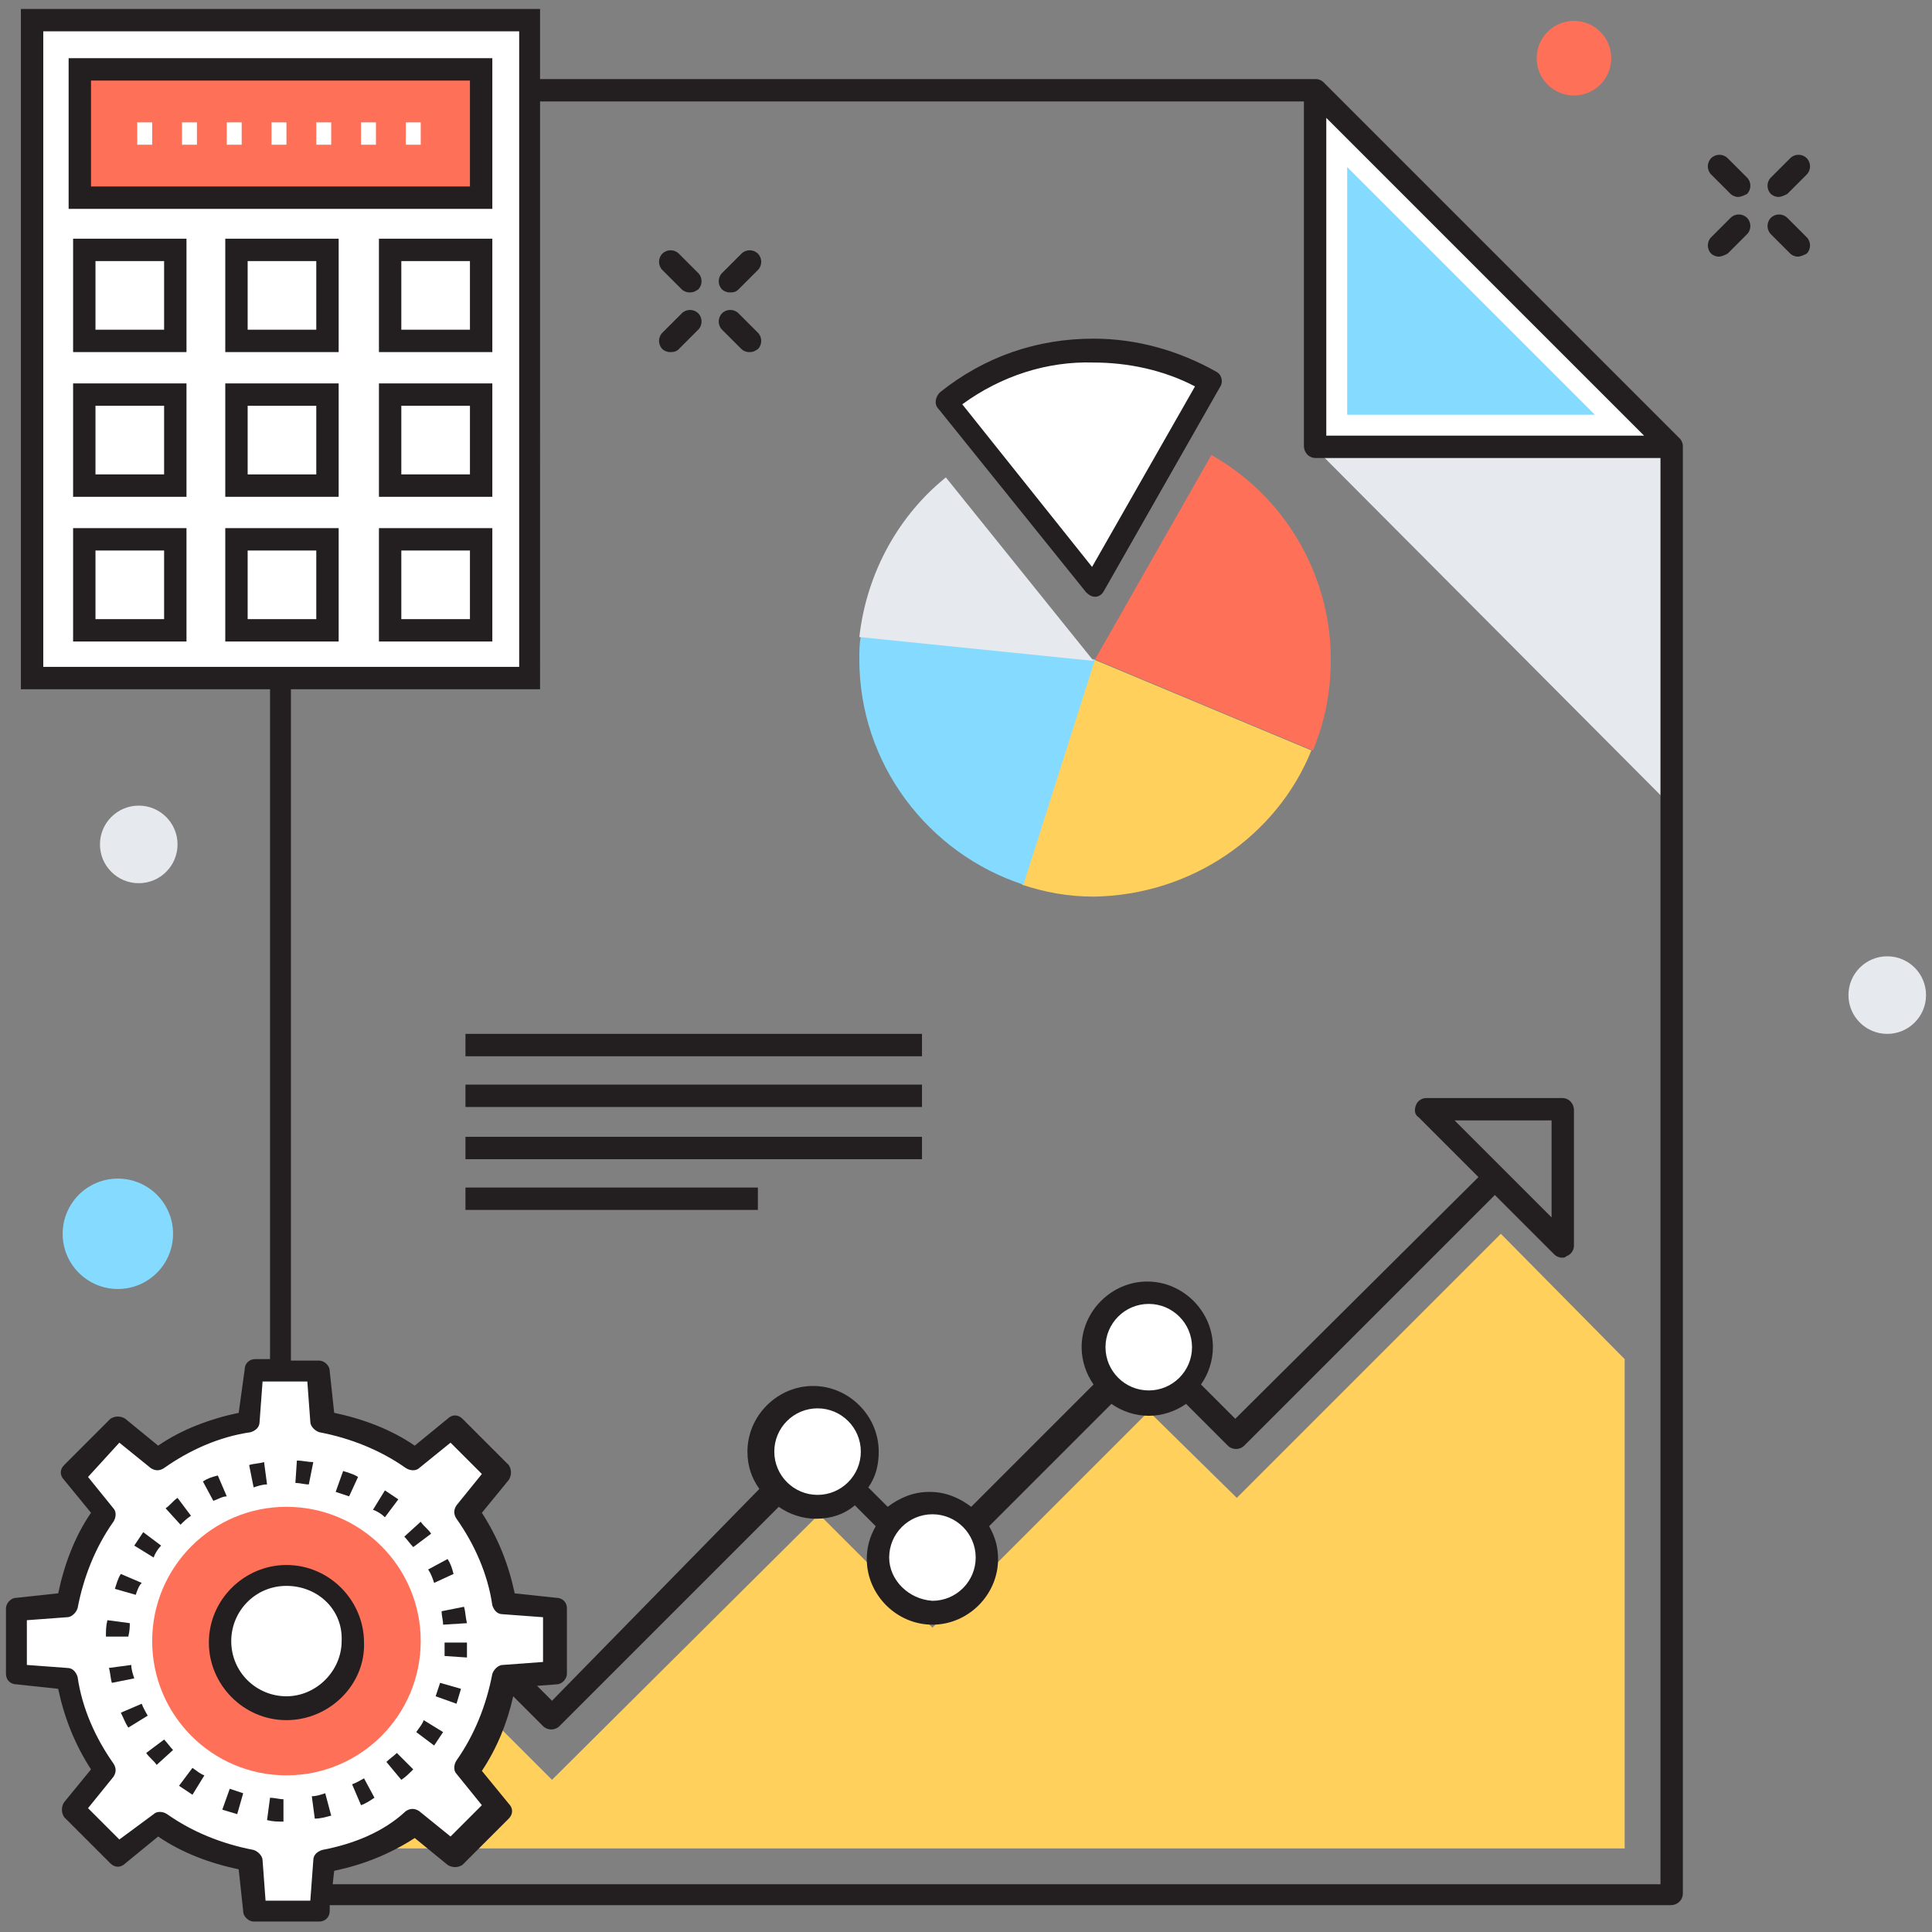 <?xml version="1.0" encoding="utf-8"?>
<!-- Generator: Adobe Illustrator 18.0.0, SVG Export Plug-In . SVG Version: 6.00 Build 0)  -->
<!DOCTYPE svg PUBLIC "-//W3C//DTD SVG 1.1//EN" "http://www.w3.org/Graphics/SVG/1.1/DTD/svg11.dtd">
<svg version="1.1" id="Layer_1" xmlns="http://www.w3.org/2000/svg" xmlns:xlink="http://www.w3.org/1999/xlink" x="0px" y="0px"
	 viewBox="0 0 129.5 129.5" enable-background="new 0 0 129.5 129.5" xml:space="preserve">
<rect x="0" y="0" width="129.5" height="129.5" fill="#808080" stroke="none"/>
<g>
	<g>
		<g>
			<g>
				<path fill="#231F20" d="M48.9,19.6c-0.2,0-0.4-0.1-0.5-0.2c-0.3-0.3-0.3-0.8,0-1.1l1.3-1.3c0.3-0.3,0.8-0.3,1.1,0
					c0.3,0.3,0.3,0.8,0,1.1l-1.3,1.3C49.3,19.6,49.1,19.6,48.9,19.6z"/>
			</g>
			<g>
				<path fill="#231F20" d="M44.9,23.6c-0.2,0-0.4-0.1-0.5-0.2c-0.3-0.3-0.3-0.8,0-1.1l1.3-1.3c0.3-0.3,0.8-0.3,1.1,0
					c0.3,0.3,0.3,0.8,0,1.1l-1.3,1.3C45.3,23.6,45.1,23.6,44.9,23.6z"/>
			</g>
			<g>
				<path fill="#231F20" d="M50.2,23.6c-0.2,0-0.4-0.1-0.5-0.2l-1.3-1.3c-0.3-0.3-0.3-0.8,0-1.1c0.3-0.3,0.8-0.3,1.1,0l1.3,1.3
					c0.3,0.3,0.3,0.8,0,1.1C50.5,23.6,50.4,23.6,50.2,23.6z"/>
			</g>
			<g>
				<path fill="#231F20" d="M46.2,19.6c-0.2,0-0.4-0.1-0.5-0.2l-1.3-1.3c-0.3-0.3-0.3-0.8,0-1.1c0.3-0.3,0.8-0.3,1.1,0l1.3,1.3
					c0.3,0.3,0.3,0.8,0,1.1C46.5,19.6,46.4,19.6,46.2,19.6z"/>
			</g>
		</g>
		<g>
			<path fill="#231F20" d="M119.2,13.2c-0.2,0-0.4-0.1-0.5-0.2c-0.3-0.3-0.3-0.8,0-1.1l1.3-1.3c0.3-0.3,0.8-0.3,1.1,0
				c0.3,0.3,0.3,0.8,0,1.1l-1.3,1.3C119.6,13.1,119.4,13.2,119.2,13.2z"/>
		</g>
		<g>
			<path fill="#231F20" d="M115.2,17.2c-0.2,0-0.4-0.1-0.5-0.2c-0.3-0.3-0.3-0.8,0-1.1l1.3-1.3c0.3-0.3,0.8-0.3,1.1,0
				c0.3,0.3,0.3,0.8,0,1.1l-1.3,1.3C115.6,17.1,115.4,17.2,115.2,17.2z"/>
		</g>
		<g>
			<path fill="#231F20" d="M120.5,17.2c-0.2,0-0.4-0.1-0.5-0.2l-1.3-1.3c-0.3-0.3-0.3-0.8,0-1.1c0.3-0.3,0.8-0.3,1.1,0l1.3,1.3
				c0.3,0.3,0.3,0.8,0,1.1C120.9,17.1,120.7,17.2,120.5,17.2z"/>
		</g>
		<g>
			<path fill="#231F20" d="M116.5,13.2c-0.2,0-0.4-0.1-0.5-0.2l-1.3-1.3c-0.3-0.3-0.3-0.8,0-1.1c0.3-0.3,0.8-0.3,1.1,0l1.3,1.3
				c0.3,0.3,0.3,0.8,0,1.1C116.9,13.1,116.7,13.2,116.5,13.2z"/>
		</g>
		<g>
			<polygon fill="#E6E9EE" points="88,29.9 112,54 112,29.9 			"/>
		</g>
		<polygon fill="#FFFFFF" points="88.2,6 88.2,29.9 112,29.9 		"/>
		<g>
			<polygon fill="#84DBFF" points="90.3,27.8 90.3,11.2 106.9,27.8 			"/>
		</g>
		<g>
			<polygon fill="#FFD05B" points="108.9,123.9 108.9,91.1 100.6,82.7 82.9,100.4 77,94.6 62.5,109.1 54.9,101.5 37,119.3 
				28.4,110.7 21.9,117.1 21.9,123.9 			"/>
		</g>
		<g>
			<circle fill="#FF7058" cx="105.5" cy="3.9" r="2.5"/>
		</g>
		<g>
			<circle fill="#84DBFF" cx="7.9" cy="82.7" r="3.7"/>
		</g>
		<g>
			<circle fill="#E6E9EE" cx="126.5" cy="66.7" r="2.6"/>
		</g>
		<g>
			<g>
				<path fill="#FF7058" d="M81.2,30.5l-7.8,13.7l14.6,6.1c0.8-1.9,1.2-3.9,1.2-6.1C89.2,38.4,86,33.2,81.2,30.5z"/>
			</g>
			<g>
				<path fill="#FFD05B" d="M87.9,50.3l-14.6-6.1l-4.8,15.1c1.5,0.5,3.1,0.8,4.8,0.8C79.9,60,85.6,56,87.9,50.3z"/>
			</g>
			<g>
				<path fill="#FFFFFF" d="M73.4,23.4c-3.7,0-7.2,1.3-9.9,3.5l9.9,12.3l7.8-13.7C78.9,24.2,76.2,23.4,73.4,23.4z"/>
				<path fill="#231F20" d="M73.4,40c-0.2,0-0.4-0.1-0.6-0.3l-9.9-12.3c-0.3-0.3-0.2-0.8,0.1-1.1c3-2.4,6.5-3.6,10.3-3.6
					c2.9,0,5.7,0.8,8.2,2.2c0.4,0.2,0.5,0.7,0.3,1L74,39.6C73.9,39.8,73.7,40,73.4,40C73.4,40,73.4,40,73.4,40z M64.5,27.1l8.7,10.9
					l6.9-12.1c-2.1-1.1-4.5-1.6-6.8-1.6C70.2,24.2,67.1,25.2,64.5,27.1z"/>
			</g>
			<g>
				<path fill="#84DBFF" d="M57.6,44.2c0,7,4.6,13,11,15.1l4.8-15.1l-15.7-1.6C57.6,43.2,57.6,43.7,57.6,44.2z"/>
			</g>
			<g>
				<path fill="#E6E9EE" d="M57.6,42.7l15.7,1.6l-9.9-12.3C60.3,34.5,58.1,38.3,57.6,42.7z"/>
			</g>
		</g>
		<circle fill="#FFFFFF" cx="77" cy="90.3" r="3.6"/>
		<circle fill="#FFFFFF" cx="62.5" cy="104.4" r="3.6"/>
		<circle fill="#FFFFFF" cx="54.8" cy="97.3" r="3.6"/>
		<path fill="#FFFFFF" d="M37.3,112.2v-4.4l-3.4-0.3c-0.4-2.3-1.3-4.3-2.5-6.1l2.2-2.6l-3.1-3.1l-2.6,2.2c-1.8-1.3-3.9-2.2-6.1-2.5
			l-0.3-3.4H17l-0.3,3.4c-2.3,0.4-4.3,1.3-6.1,2.5L8,95.7l-3.1,3.1l2.2,2.6c-1.3,1.8-2.2,3.9-2.5,6.1l-3.4,0.3v4.4l3.4,0.3
			c0.4,2.3,1.3,4.3,2.5,6.1l-2.2,2.6l3.1,3.1l2.6-2.2c1.8,1.3,3.9,2.2,6.1,2.5l0.3,3.4h4.4l0.3-3.4c2.3-0.4,4.3-1.3,6.1-2.5l2.6,2.2
			l3.1-3.1l-2.2-2.6c1.3-1.8,2.2-3.9,2.5-6.1L37.3,112.2z"/>
		<g>
			<path fill="#231F20" d="M19,122.1c-0.4,0-0.7,0-1.1-0.1l0.2-1.5c0.3,0,0.6,0.1,0.9,0.1L19,122.1z M21.1,121.9l-0.2-1.5
				c0.3,0,0.6-0.1,0.9-0.2l0.4,1.5C21.8,121.8,21.5,121.9,21.1,121.9z M15.9,121.6c-0.3-0.1-0.7-0.2-1-0.3l0.5-1.4
				c0.3,0.1,0.6,0.2,0.9,0.3L15.9,121.6z M24.2,121l-0.6-1.4c0.3-0.1,0.6-0.3,0.8-0.4l0.7,1.3C24.8,120.7,24.5,120.9,24.2,121z
				 M12.9,120.3c-0.3-0.2-0.6-0.4-0.9-0.6l0.9-1.2c0.3,0.2,0.5,0.4,0.8,0.5L12.9,120.3z M26.9,119.3l-1-1.2c0.2-0.2,0.5-0.4,0.7-0.6
				l1.1,1.1C27.4,118.9,27.2,119.1,26.9,119.3z M10.5,118.3c-0.2-0.3-0.5-0.5-0.7-0.8l1.2-0.9c0.2,0.2,0.4,0.5,0.6,0.7L10.5,118.3z
				 M29.1,117l-1.2-0.9c0.2-0.3,0.4-0.5,0.5-0.8l1.3,0.8C29.5,116.4,29.3,116.7,29.1,117z M8.6,115.8c-0.2-0.3-0.3-0.6-0.5-1
				l1.4-0.6c0.1,0.3,0.3,0.6,0.4,0.8L8.6,115.8z M30.6,114.2l-1.4-0.5c0.1-0.3,0.2-0.6,0.3-0.9l1.4,0.4
				C30.8,113.5,30.7,113.9,30.6,114.2z M7.5,112.8c-0.1-0.3-0.1-0.7-0.2-1l1.5-0.2c0,0.3,0.1,0.6,0.2,0.9L7.5,112.8z M31.3,111.1
				l-1.5-0.1c0-0.3,0-0.6,0-0.9h1.5C31.3,110.4,31.3,110.7,31.3,111.1z M8.6,109.7l-1.5,0c0-0.4,0-0.7,0.1-1.1l1.5,0.2
				C8.7,109,8.7,109.3,8.6,109.7z M29.7,108.9c0-0.3-0.1-0.6-0.1-0.9l1.5-0.3c0.1,0.3,0.1,0.7,0.2,1.1L29.7,108.9z M9.1,106.9
				l-1.4-0.4c0.1-0.3,0.2-0.7,0.4-1l1.4,0.6C9.3,106.3,9.2,106.6,9.1,106.9z M29.1,106.1c-0.1-0.3-0.2-0.6-0.4-0.9l1.3-0.7
				c0.2,0.3,0.3,0.6,0.4,1L29.1,106.1z M10.3,104.4L9,103.6c0.2-0.3,0.4-0.6,0.6-0.9l1.2,0.9C10.6,103.8,10.4,104.1,10.3,104.4z
				 M27.7,103.7c-0.2-0.2-0.4-0.5-0.6-0.7l1.1-1c0.2,0.3,0.5,0.5,0.7,0.8L27.7,103.7z M12.1,102.2l-1-1.1c0.3-0.2,0.5-0.5,0.8-0.7
				l0.9,1.2C12.5,101.8,12.3,102,12.1,102.2z M25.8,101.7c-0.2-0.2-0.5-0.4-0.8-0.5l0.8-1.3c0.3,0.2,0.6,0.4,0.9,0.6L25.8,101.7z
				 M14.3,100.6l-0.7-1.3c0.3-0.2,0.6-0.3,1-0.4l0.6,1.4C14.9,100.3,14.6,100.5,14.3,100.6z M23.4,100.3c-0.3-0.1-0.6-0.2-0.9-0.3
				l0.5-1.4c0.3,0.1,0.7,0.2,1,0.4L23.4,100.3z M17,99.7l-0.3-1.5c0.3-0.1,0.7-0.1,1-0.2l0.2,1.5C17.6,99.5,17.3,99.6,17,99.7z
				 M20.7,99.5c-0.3,0-0.6-0.1-0.9-0.1l0.1-1.5c0.4,0,0.7,0.1,1.1,0.1L20.7,99.5z"/>
		</g>
		<g>
			<circle fill="#FF7058" cx="19.2" cy="110" r="9"/>
		</g>
		<g>
			<circle fill="#FFFFFF" cx="19.2" cy="110" r="4.5"/>
			<path fill="#231F20" d="M19.2,115.3c-2.9,0-5.2-2.4-5.2-5.2c0-2.9,2.4-5.2,5.2-5.2c2.9,0,5.2,2.4,5.2,5.2
				C24.5,112.9,22.1,115.3,19.2,115.3z M19.2,106.3c-2.1,0-3.7,1.7-3.7,3.7c0,2.1,1.7,3.7,3.7,3.7s3.7-1.7,3.7-3.7
				C23,107.9,21.3,106.3,19.2,106.3z"/>
		</g>
		<g>
			<rect x="31.2" y="69.3" fill="#231F20" width="30.6" height="1.5"/>
		</g>
		<g>
			<rect x="31.2" y="72.7" fill="#231F20" width="30.6" height="1.5"/>
		</g>
		<g>
			<rect x="31.2" y="76.2" fill="#231F20" width="30.6" height="1.5"/>
		</g>
		<g>
			<rect x="31.2" y="79.6" fill="#231F20" width="19.6" height="1.5"/>
		</g>
		<rect x="2.1" y="1.4" fill="#FFFFFF" width="33.4" height="44.1"/>
		<path fill="#231F20" d="M112.6,29.4L88.7,5.5c-0.1-0.1-0.3-0.2-0.5-0.2H36.2V0.6H1.4v45.6h16.7v44.9h-1c-0.4,0-0.7,0.3-0.7,0.7
			L16,94.7c-1.9,0.4-3.8,1.1-5.4,2.2l-2.2-1.8c-0.3-0.2-0.7-0.2-1,0l-3.1,3.1c-0.3,0.3-0.3,0.7,0,1l1.8,2.2
			c-1.1,1.6-1.8,3.5-2.2,5.4l-2.8,0.3c-0.4,0-0.7,0.4-0.7,0.7v4.4c0,0.4,0.3,0.7,0.7,0.7l2.8,0.3c0.4,1.9,1.1,3.7,2.2,5.4l-1.8,2.2
			c-0.2,0.3-0.2,0.7,0,1l3.1,3.1c0.3,0.3,0.7,0.3,1,0l2.2-1.8c1.6,1.1,3.5,1.8,5.4,2.2l0.3,2.8c0,0.4,0.4,0.7,0.7,0.7h4.4
			c0.4,0,0.7-0.3,0.7-0.7l0-0.4H112c0.4,0,0.8-0.3,0.8-0.8V29.9C112.8,29.7,112.7,29.5,112.6,29.4z M88.9,7.9l21.3,21.3H88.9V7.9z
			 M2.9,44.7V2.1h31.9v42.6H2.9z M21.6,124c-0.3,0.1-0.6,0.3-0.6,0.7l-0.2,2.7h-3l-0.2-2.7c0-0.3-0.3-0.6-0.6-0.7
			c-2.1-0.4-4.1-1.2-5.8-2.4c-0.3-0.2-0.7-0.2-0.9,0L8,123.3l-2.1-2.1l1.7-2.1c0.2-0.3,0.2-0.6,0-0.9c-1.2-1.7-2.1-3.7-2.4-5.8
			c-0.1-0.3-0.3-0.6-0.7-0.6l-2.7-0.2v-3l2.7-0.2c0.3,0,0.6-0.3,0.7-0.6c0.4-2.1,1.2-4.1,2.4-5.8c0.2-0.3,0.2-0.7,0-0.9l-1.7-2.1
			L8,96.7l2.1,1.7c0.3,0.2,0.6,0.2,0.9,0c1.7-1.2,3.7-2.1,5.8-2.4c0.3-0.1,0.6-0.3,0.6-0.7l0.2-2.7h3l0.2,2.7c0,0.3,0.3,0.6,0.6,0.7
			c2.1,0.4,4.1,1.2,5.8,2.4c0.3,0.2,0.7,0.2,0.9,0l2.1-1.7l2.1,2.1l-1.7,2.1c-0.2,0.3-0.2,0.6,0,0.9c1.2,1.7,2.1,3.7,2.4,5.8
			c0.1,0.3,0.3,0.6,0.7,0.6l2.7,0.2v3l-2.7,0.2c-0.3,0-0.6,0.3-0.7,0.6c-0.4,2.1-1.2,4.1-2.4,5.8c-0.2,0.3-0.2,0.7,0,0.9l1.7,2.1
			l-2.1,2.1l-2.1-1.7c-0.3-0.2-0.6-0.2-0.9,0C25.7,122.8,23.7,123.6,21.6,124z M111.3,126.3h-89l0.1-0.9c1.9-0.4,3.7-1.1,5.4-2.2
			l2.2,1.8c0.3,0.2,0.7,0.2,1,0l3.1-3.1c0.3-0.3,0.3-0.7,0-1l-1.8-2.2c1-1.5,1.7-3.2,2.1-5l2,2c0.3,0.3,0.8,0.3,1.1,0l14.7-14.7
			c0.7,0.5,1.6,0.8,2.5,0.8c1,0,1.9-0.3,2.6-0.9l1.4,1.4c-0.4,0.7-0.6,1.4-0.6,2.2c0,2.4,2,4.4,4.4,4.4c2.4,0,4.4-2,4.4-4.4
			c0-0.8-0.2-1.5-0.6-2.2l8.2-8.2c0.7,0.5,1.6,0.8,2.5,0.8c0.9,0,1.8-0.3,2.5-0.8l2.8,2.8c0.3,0.3,0.8,0.3,1.1,0l16.8-16.8l4,4
			c0.1,0.1,0.3,0.2,0.5,0.2c0.1,0,0.2,0,0.3-0.1c0.3-0.1,0.5-0.4,0.5-0.7v-9.1c0-0.4-0.3-0.8-0.8-0.8h-9.1c-0.3,0-0.6,0.2-0.7,0.5
			c-0.1,0.3-0.1,0.6,0.2,0.8l4,4L82.8,95.1l-2.3-2.3c0.5-0.7,0.8-1.6,0.8-2.5c0-2.4-2-4.4-4.4-4.4c-2.4,0-4.4,2-4.4,4.4
			c0,0.9,0.3,1.8,0.8,2.5l-8.2,8.2c-0.8-0.6-1.7-1-2.8-1c-1.1,0-2,0.4-2.8,1l-1.3-1.3c0.5-0.7,0.7-1.5,0.7-2.4c0-2.4-2-4.4-4.4-4.4
			c-2.4,0-4.4,2-4.4,4.4c0,1,0.3,1.8,0.8,2.5L37,114l-1-1l1.3-0.1c0.4,0,0.7-0.4,0.7-0.7v-4.4c0-0.4-0.3-0.7-0.7-0.7l-2.8-0.3
			c-0.4-1.9-1.1-3.7-2.2-5.4l1.8-2.2c0.2-0.3,0.2-0.7,0-1L31,95.1c-0.3-0.3-0.7-0.3-1,0l-2.2,1.8c-1.6-1.1-3.5-1.8-5.4-2.2l-0.3-2.8
			c0-0.4-0.4-0.7-0.7-0.7h-1.9V46.2h16.7V6.8h51.2v23.1c0,0.4,0.3,0.8,0.8,0.8h23.1V126.3z M51.9,97.3c0-1.6,1.3-2.9,2.9-2.9
			c1.6,0,2.9,1.3,2.9,2.9s-1.3,2.9-2.9,2.9C53.2,100.2,51.9,98.9,51.9,97.3z M59.6,104.4c0-1.6,1.3-2.9,2.9-2.9
			c1.6,0,2.9,1.3,2.9,2.9c0,1.6-1.3,2.9-2.9,2.9C60.9,107.2,59.6,105.9,59.6,104.4z M74.1,90.3c0-1.6,1.3-2.9,2.9-2.9
			c1.6,0,2.9,1.3,2.9,2.9c0,1.6-1.3,2.9-2.9,2.9C75.4,93.2,74.1,91.9,74.1,90.3z M97.5,75.1h6.5v6.5L97.5,75.1z"/>
		<g>
			<rect x="5.4" y="4.6" fill="#FF7058" width="26.9" height="8.6"/>
			<path fill="#231F20" d="M33,14H4.6V3.9H33V14z M6.1,12.5h25.4V5.4H6.1V12.5z"/>
		</g>
		<g>
			<rect x="26.1" y="16.8" fill="#FFFFFF" width="6.1" height="6.1"/>
			<path fill="#231F20" d="M33,23.6h-7.6V16H33V23.6z M26.9,22.1h4.6v-4.6h-4.6V22.1z"/>
		</g>
		<g>
			<rect x="15.9" y="16.8" fill="#FFFFFF" width="6.1" height="6.1"/>
			<path fill="#231F20" d="M22.7,23.6h-7.6V16h7.6V23.6z M16.6,22.1h4.6v-4.6h-4.6V22.1z"/>
		</g>
		<g>
			<rect x="5.6" y="16.8" fill="#FFFFFF" width="6.1" height="6.1"/>
			<path fill="#231F20" d="M12.5,23.6H4.9V16h7.6V23.6z M6.4,22.1H11v-4.6H6.4V22.1z"/>
		</g>
		<g>
			<rect x="26.1" y="26.5" fill="#FFFFFF" width="6.1" height="6.1"/>
			<path fill="#231F20" d="M33,33.3h-7.6v-7.6H33V33.3z M26.9,31.8h4.6v-4.6h-4.6V31.8z"/>
		</g>
		<g>
			<rect x="15.9" y="26.5" fill="#FFFFFF" width="6.1" height="6.1"/>
			<path fill="#231F20" d="M22.7,33.3h-7.6v-7.6h7.6V33.3z M16.6,31.8h4.6v-4.6h-4.6V31.8z"/>
		</g>
		<g>
			<rect x="5.6" y="26.5" fill="#FFFFFF" width="6.1" height="6.1"/>
			<path fill="#231F20" d="M12.5,33.3H4.9v-7.6h7.6V33.3z M6.4,31.8H11v-4.6H6.4V31.8z"/>
		</g>
		<g>
			<rect x="26.1" y="36.2" fill="#FFFFFF" width="6.1" height="6.1"/>
			<path fill="#231F20" d="M33,43h-7.6v-7.6H33V43z M26.9,41.5h4.6v-4.6h-4.6V41.5z"/>
		</g>
		<g>
			<rect x="15.9" y="36.2" fill="#FFFFFF" width="6.1" height="6.1"/>
			<path fill="#231F20" d="M22.7,43h-7.6v-7.6h7.6V43z M16.6,41.5h4.6v-4.6h-4.6V41.5z"/>
		</g>
		<g>
			<rect x="5.6" y="36.2" fill="#FFFFFF" width="6.1" height="6.1"/>
			<path fill="#231F20" d="M12.5,43H4.9v-7.6h7.6V43z M6.4,41.5H11v-4.6H6.4V41.5z"/>
		</g>
		<g>
			<path fill="#FFFFFF" d="M28.2,9.7h-1V8.2h1V9.7z M25.2,9.7h-1V8.2h1V9.7z M22.2,9.7h-1V8.2h1V9.7z M19.2,9.7h-1V8.2h1V9.7z
				 M16.2,9.7h-1V8.2h1V9.7z M13.2,9.7h-1V8.2h1V9.7z M10.2,9.7h-1V8.2h1V9.7z"/>
		</g>
		<g>
			<circle fill="#E6E9EE" cx="9.3" cy="56.6" r="2.6"/>
		</g>
	</g>
</g>
</svg>
